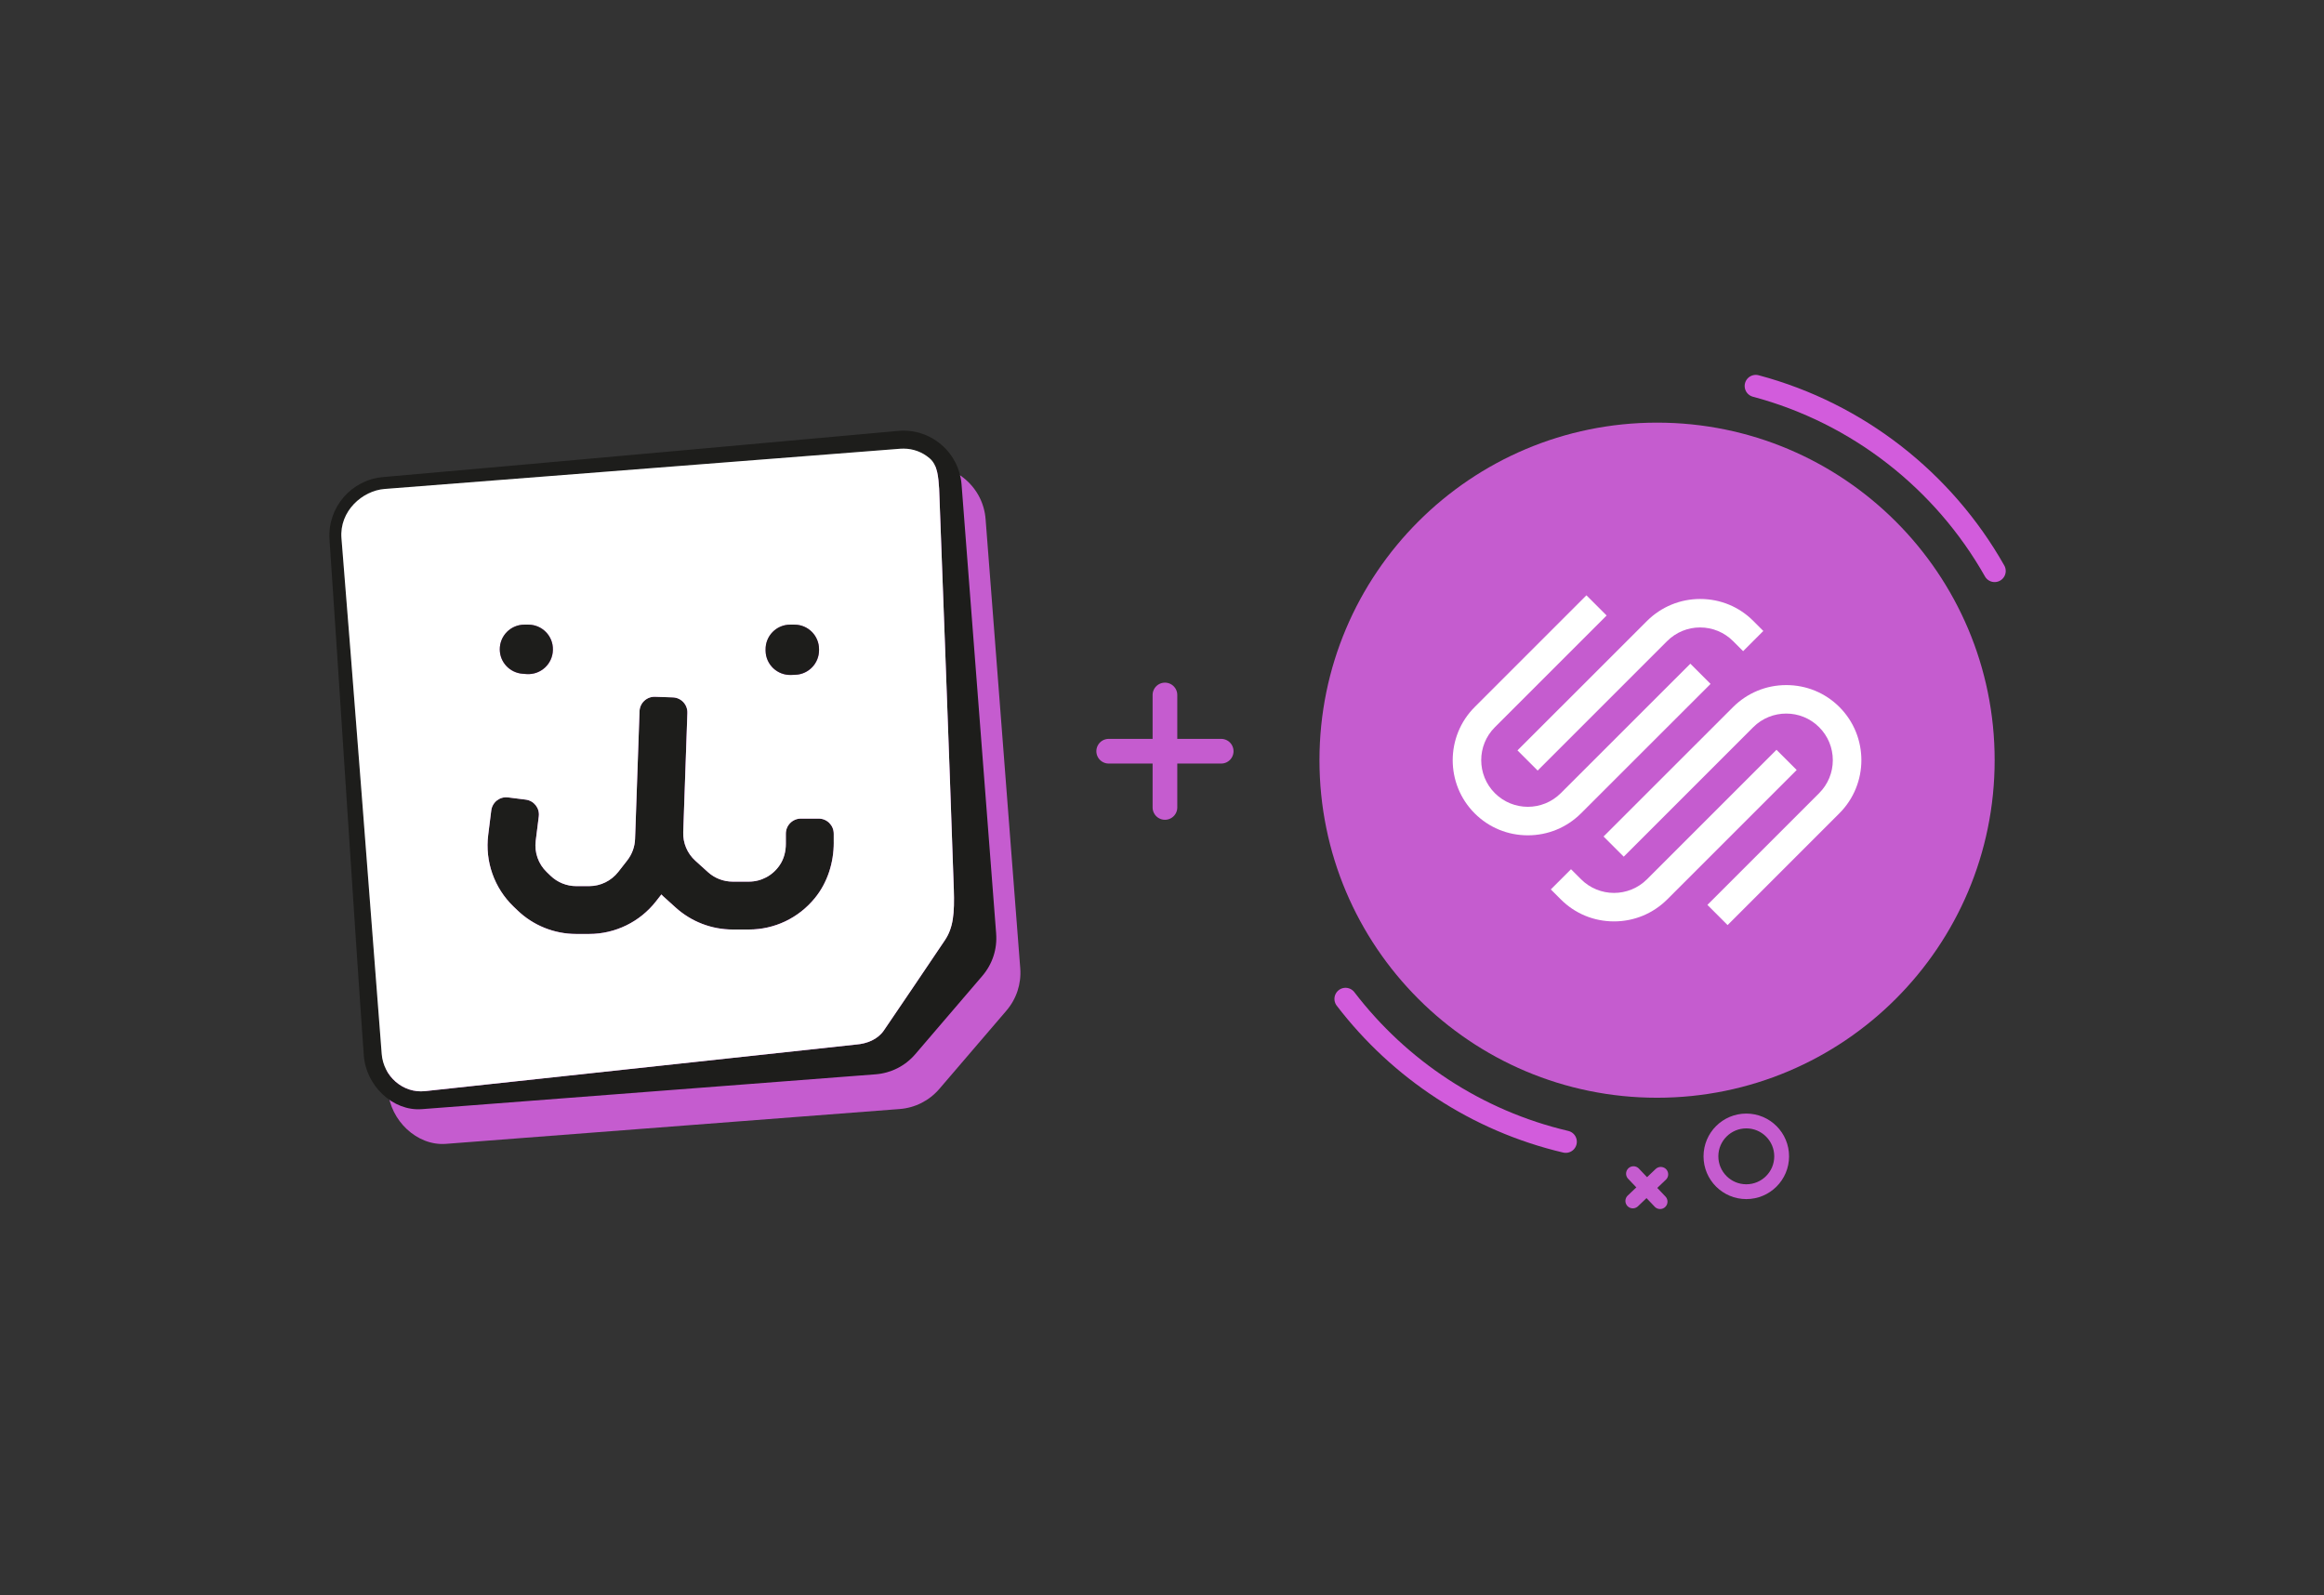 <?xml version="1.0" encoding="UTF-8"?><svg id="Layer_2" xmlns="http://www.w3.org/2000/svg" viewBox="0 0 1043 716" width="1043px" height="716px"><rect x="0" y="0" width="1043" height="716" fill="#333333" stroke="none"/><defs><style>.cls-1,.cls-2,.cls-3{stroke-linecap:round;stroke-linejoin:round;}.cls-1,.cls-2,.cls-3,.cls-4{fill:none;}.cls-1,.cls-2,.cls-4{stroke:#c55ccf;}.cls-1,.cls-4{stroke-width:6.65px;}.cls-5{fill:#fff;}.cls-2{stroke-width:11.08px;}.cls-6{fill:#c55ccf;}.cls-3{stroke:#d25cdc;stroke-width:9.97px;}.cls-4{stroke-miterlimit:10;}.cls-7{fill:#1d1d1b;}</style></defs><g id="Icon"><circle class="cls-6" cx="743.68" cy="341.21" r="151.51"/><g id="Logo"><path id="Fill-1" class="cls-5" d="m690.09,345.87l58.11-58.11c3.94-3.94,9.21-6.13,14.8-6.13s10.85,2.19,14.8,6.13l4.51,4.51,9.06-9.06-4.51-4.51c-6.34-6.38-14.83-9.85-23.82-9.85s-17.48,3.51-23.86,9.85l-58.14,58.11,9.06,9.06Z"/><path id="Fill-3" class="cls-5" d="m767.68,306.96l-9.06-9.06-58.14,58.11c-8.17,8.17-21.42,8.17-29.59,0-8.17-8.17-8.17-21.46,0-29.59l50.15-50.15-9.06-9.06-50.15,50.15c-13.15,13.15-13.15,34.57,0,47.72,6.38,6.38,14.83,9.85,23.86,9.85s17.48-3.51,23.86-9.85l58.14-58.11Z"/><path id="Fill-5" class="cls-5" d="m825.53,317.35c-6.38-6.38-14.83-9.85-23.86-9.85s-17.48,3.51-23.86,9.85l-58.14,58.11,9.06,9.06,58.11-58.11c8.17-8.17,21.46-8.17,29.59,0,3.94,3.94,6.13,9.21,6.13,14.8s-2.19,10.85-6.13,14.8l-50.15,50.15,9.06,9.06,50.15-50.15c13.18-13.15,13.18-34.57.04-47.72"/><path id="Fill-7" class="cls-5" d="m797.27,336.55l-58.11,58.11c-8.17,8.17-21.42,8.17-29.59,0l-4.51-4.51-9.06,9.06,4.51,4.51c6.38,6.38,14.83,9.85,23.86,9.85s17.48-3.51,23.86-9.85l58.11-58.11-9.06-9.06h0Z"/></g></g><g><g id="trial-hook"><path class="cls-6" d="m200.14,513.42c-12.95,1-25.08-10.45-26.06-24.15-4.13-57.85-11.32-172.28-15.38-231.48-.99-14.39,9.7-26.84,24.06-28.08,58.15-5.06,231.48-20.75,231.48-20.75,6.96-.55,13.72,1.66,19.03,6.22,5.3,4.54,8.53,10.88,9.06,17.85,0,0,11.66,151.19,15.55,201.58.54,6.96-1.68,13.72-6.22,19.03-7.51,8.77-22.55,26.32-30.07,35.09-4.55,5.3-10.88,8.53-17.85,9.06-50.4,3.88-184.24,14.14-203.61,15.63h0Z"/></g><g id="trial-hook-2"><path class="cls-7" d="m374.18,374.16v3.99c0,9.02-2.79,17.97-8.49,24.95-7.39,9.04-18.16,14.1-29.59,14.1h-7.3c-9.44,0-18.54-3.51-25.56-9.84l-5.61-5.07c-.28-.25-.54-.55-.82-.83l-2.44,3.12c-7.22,9.22-18.28,14.62-30,14.62h-5.78c-9.87,0-19.35-3.82-26.46-10.69l-1.69-1.62c-8.64-8.32-12.84-20.21-11.35-32.13l1.37-11c.47-3.71,3.83-6.33,7.53-5.86l7.94,1c3.71.47,6.33,3.82,5.86,7.53l-1.38,11c-.65,5.19,1.2,10.38,4.95,13.98l1.72,1.66c3.09,2.97,7.22,4.65,11.52,4.65h5.79c5.12,0,9.92-2.37,13.08-6.39l4.02-5.15c2.16-2.76,3.4-6.15,3.51-9.66l.14-3.81,1.86-53.48c.13-3.71,3.24-6.63,6.98-6.5l7.99.28c3.72.13,6.64,3.24,6.51,6.98l-1.86,53.48c-.18,4.89,1.8,9.57,5.44,12.86l5.61,5.07c3.04,2.76,7.01,4.3,11.12,4.3h7.3c5.51,0,10.69-2.71,13.87-7.47,1.89-2.79,2.71-6.16,2.71-9.52v-4.55c0-3.72,3.03-6.75,6.75-6.75h7.99c3.72,0,6.75,3.03,6.75,6.75h0Z"/><g><path class="cls-7" d="m447.07,419.06c-3.88-50.41-15.53-201.61-15.53-201.61-.55-6.95-3.76-13.31-9.08-17.85-5.3-4.54-12.05-6.77-19.02-6.22,0,0-173.35,15.7-231.48,20.75-14.38,1.25-25.05,13.69-24.08,28.08,4.07,59.21,11.25,173.64,15.39,231.48.97,13.7,13.1,25.15,26.05,24.15,19.37-1.49,153.23-11.76,203.61-15.63,6.98-.54,13.32-3.76,17.86-9.06,7.51-8.78,22.54-26.33,30.05-35.09,4.55-5.31,6.77-12.07,6.22-19.02h0Zm-23.06,3.04c-7.96,11.83-21.13,31.35-27.38,40.49-2.75,3.96-7.54,5.89-12.36,6.26,0,0-145.51,15.77-193.52,20.92-9.94,1.07-18.68-6.7-19.45-16.65-4.44-57.88-13.34-173.64-18.06-231.5-1-12.19,9.39-21.34,19.34-22.12,57.88-4.48,231.5-18.06,231.5-18.06.47-.04.94-.04,1.42-.04,4.3,0,8.43,1.51,11.73,4.36,3.67,3.13,3.88,8.74,4.24,13.56,0,0,4.95,130.4,6.58,179.75.37,11.01-.23,17.38-4.05,23.05h0Z"/><path class="cls-5" d="m428.06,399.04c-1.64-49.35-6.58-179.75-6.58-179.75-.37-4.82-.58-10.43-4.24-13.56-3.3-2.85-7.43-4.36-11.73-4.36-.48,0-.96,0-1.42.04,0,0-173.62,13.58-231.5,18.06-9.94.78-20.33,9.92-19.34,22.12,4.72,57.87,13.62,173.62,18.06,231.5.78,9.94,9.5,17.71,19.45,16.65,48.03-5.15,193.52-20.92,193.52-20.92,4.82-.37,9.61-2.28,12.36-6.26,6.26-9.13,19.41-28.66,27.38-40.49,3.82-5.67,4.41-12.02,4.05-23.05h0Zm-73.44-118.65h1.96c6.09,0,11.01,4.95,11.01,11.04v.42c0,5.92-4.67,10.8-10.59,11.04l-1.93.07c-6.17.24-11.35-4.64-11.46-10.81v-.52c-.13-6.16,4.84-11.24,11.01-11.24h0Zm-119.26,0h1.78c6.16,0,11.15,5.07,11.01,11.24v.13c-.13,6.33-5.54,11.25-11.83,10.8l-1.78-.13c-2.85-.23-5.38-1.49-7.22-3.43s-2.97-4.54-3-7.39c-.1-6.16,4.86-11.22,11.04-11.22h0Zm138.84,97.78c0,9.02-2.79,17.97-8.49,24.95-7.39,9.04-18.16,14.1-29.59,14.1h-7.3c-9.44,0-18.54-3.51-25.56-9.84l-5.61-5.07c-.28-.25-.54-.55-.82-.83l-2.44,3.12c-7.22,9.22-18.28,14.62-30,14.62h-5.78c-9.87,0-19.35-3.82-26.46-10.69l-1.69-1.62c-8.64-8.32-12.84-20.21-11.35-32.13l1.37-11c.47-3.71,3.83-6.33,7.53-5.86l7.94,1c3.71.47,6.33,3.82,5.86,7.53l-1.38,11c-.65,5.19,1.2,10.38,4.95,13.98l1.72,1.66c3.09,2.97,7.22,4.65,11.52,4.65h5.79c5.12,0,9.92-2.37,13.08-6.39l4.02-5.15c2.16-2.76,3.4-6.15,3.51-9.66l.14-3.81,1.86-53.48c.13-3.71,3.24-6.63,6.98-6.5l7.99.28c3.72.13,6.64,3.24,6.51,6.98l-1.86,53.48c-.18,4.89,1.8,9.57,5.44,12.86l5.61,5.07c3.04,2.76,7.01,4.3,11.12,4.3h7.3c5.51,0,10.69-2.71,13.87-7.47,1.89-2.79,2.71-6.16,2.71-9.52v-4.55c0-3.72,3.03-6.75,6.75-6.75h7.99c3.72,0,6.75,3.03,6.75,6.75v3.99h0Z"/></g><path class="cls-7" d="m248.13,291.61v.13c-.13,6.33-5.54,11.25-11.83,10.8l-1.78-.13c-2.85-.23-5.38-1.49-7.22-3.43s-2.97-4.54-3-7.39c-.1-6.16,4.86-11.22,11.04-11.22h1.78c6.16,0,11.15,5.07,11.01,11.24h0Z"/><path class="cls-7" d="m367.57,291.41v.42c0,5.92-4.67,10.8-10.59,11.04l-1.93.07c-6.17.24-11.35-4.64-11.46-10.81v-.52c-.13-6.16,4.84-11.24,11.01-11.24h1.96c6.09,0,11.01,4.95,11.01,11.04h0Z"/></g></g><g><line class="cls-2" x1="522.82" y1="311.94" x2="522.82" y2="362.42"/><line class="cls-2" x1="548.06" y1="337.18" x2="497.58" y2="337.18"/></g><circle class="cls-4" cx="783.73" cy="519.02" r="15.87"/><g><line class="cls-1" x1="745.35" y1="527.1" x2="732.8" y2="539.04"/><line class="cls-1" x1="745.04" y1="539.35" x2="733.1" y2="526.8"/></g><g><path class="cls-3" d="m702.69,512.47c-39.98-9.4-74.66-32.52-98.82-64.11"/><path class="cls-3" d="m787.98,173.25c45.88,12.22,84.35,42.62,107.2,83.03"/></g></svg>